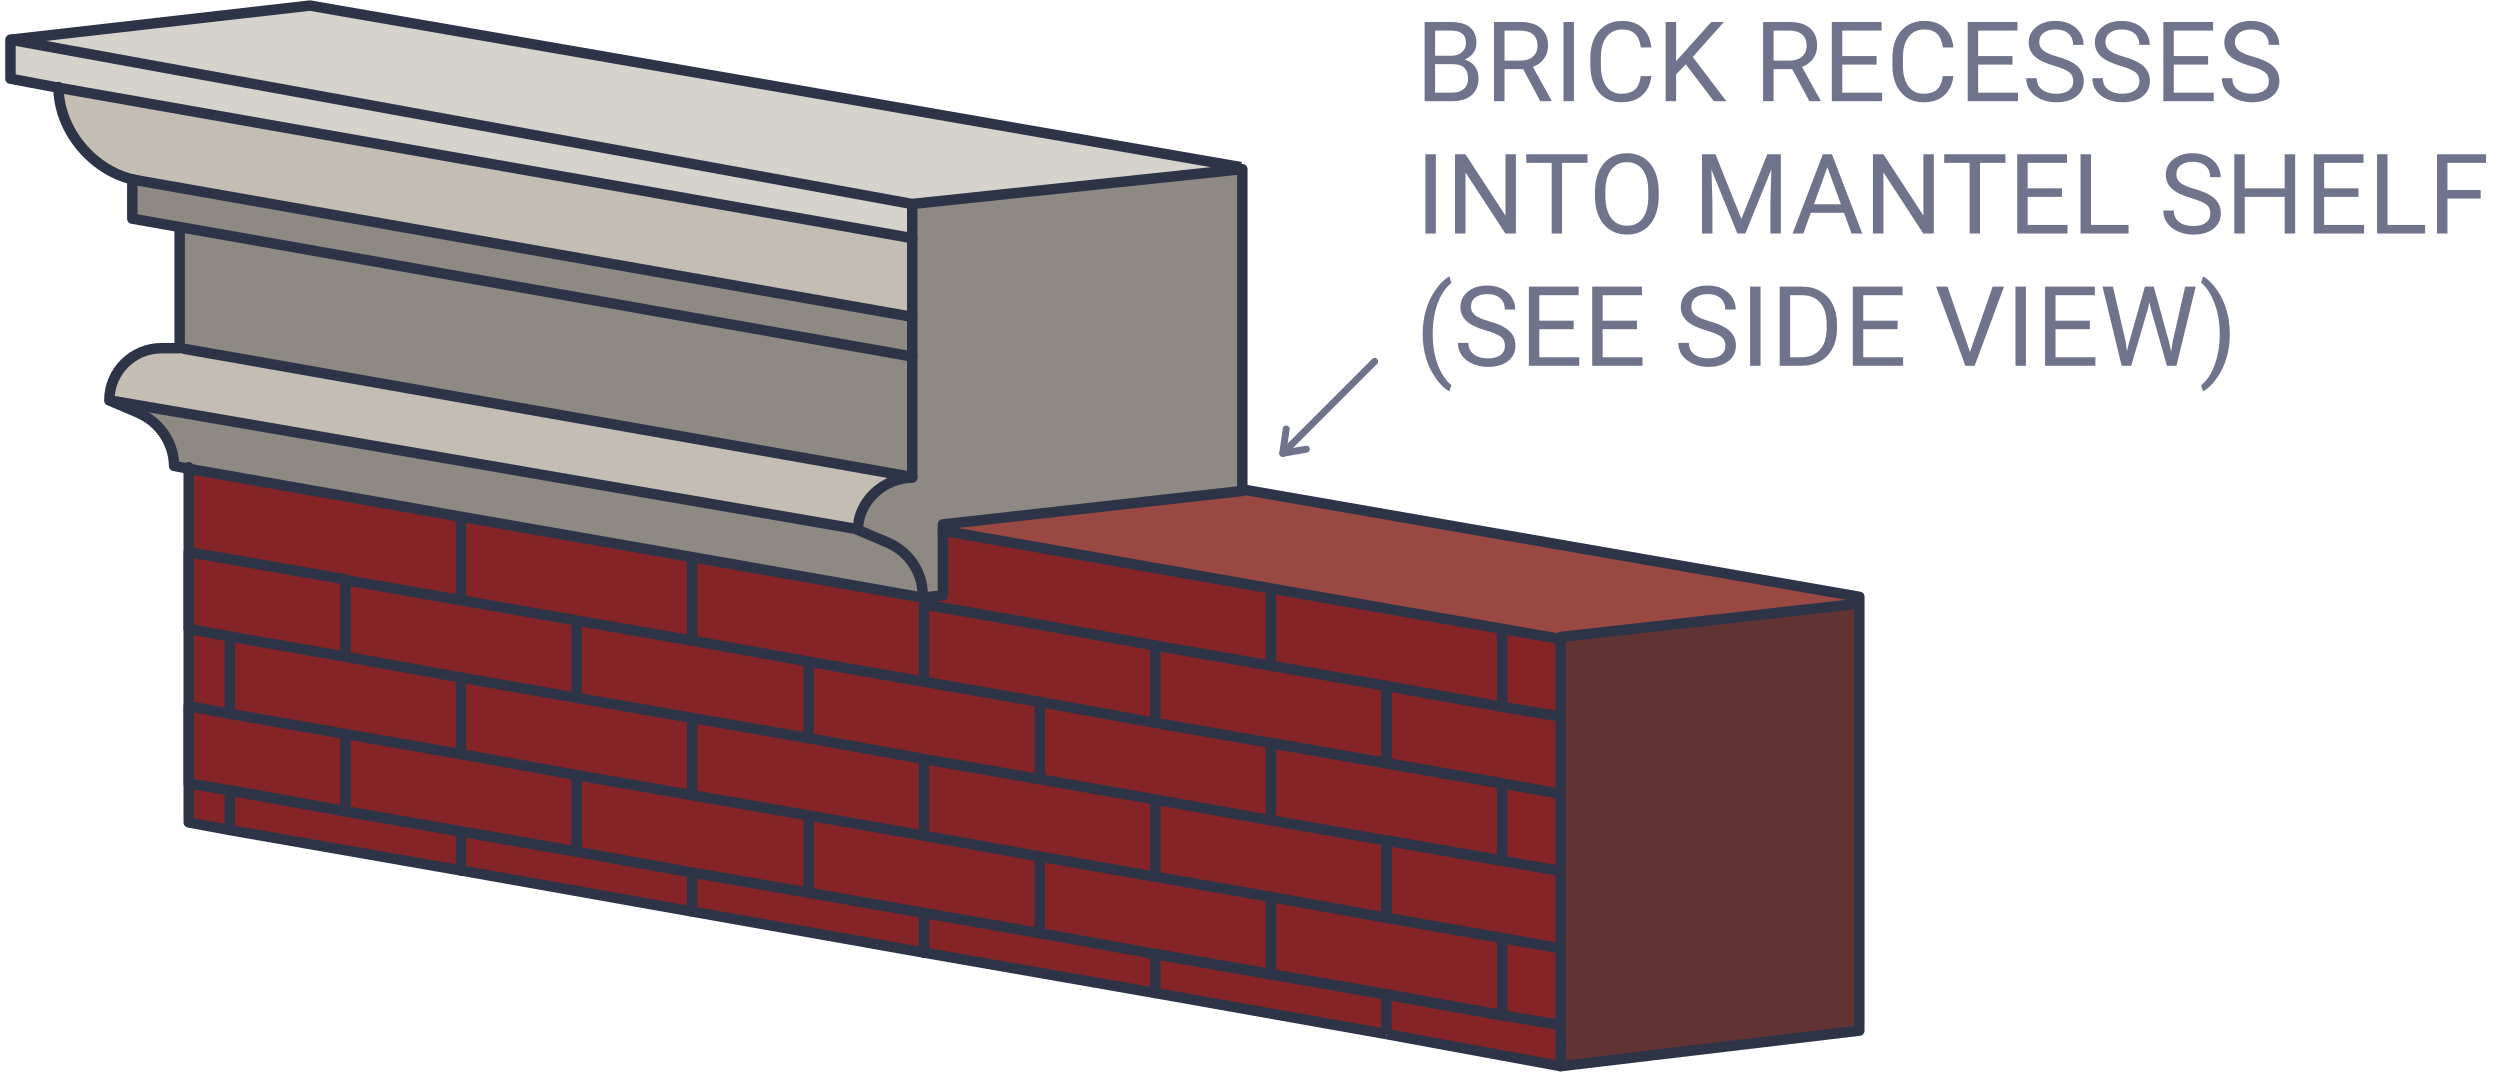 <?xml version="1.0" encoding="UTF-8" standalone="no"?>
<!DOCTYPE svg PUBLIC "-//W3C//DTD SVG 1.1//EN" "http://www.w3.org/Graphics/SVG/1.1/DTD/svg11.dtd">
<svg width="100%" height="100%" viewBox="0 0 359 154" version="1.1" xmlns="http://www.w3.org/2000/svg" xmlns:xlink="http://www.w3.org/1999/xlink" xml:space="preserve" xmlns:serif="http://www.serif.com/" style="fill-rule:evenodd;clip-rule:evenodd;stroke-linejoin:round;stroke-miterlimit:10;">
    <path d="M266.999,86.7L266.999,148L224.099,153.1L224.099,91.8L223.699,91.7L223.799,91.5L266.799,86.7L266.999,86.7Z" style="fill:rgb(98,51,51);fill-rule:nonzero;"/>
    <path d="M224.1,147.2L224.1,153.1L199.1,148.5L199.1,142.8L215.7,145.8L224.1,147.2Z" style="fill:rgb(132,36,38);fill-rule:nonzero;"/>
    <path d="M33,113.5L33,119.2L27.1,118.1L27.1,112.5L33,113.5Z" style="fill:rgb(132,36,38);fill-rule:nonzero;"/>
    <path d="M66.2,119.4L66.2,125L33,119.2L33,113.5L49.6,116.5L66.2,119.4Z" style="fill:rgb(132,36,38);fill-rule:nonzero;"/>
    <path d="M224.099,136.2L224.099,147.2L215.699,145.8L215.699,134.7L224.099,136.2Z" style="fill:rgb(132,36,38);fill-rule:nonzero;"/>
    <path d="M224.1,125.1L224.1,136.2L215.7,134.7L199.1,131.8L199.1,120.7L215.7,123.6L224.1,125.1Z" style="fill:rgb(132,36,38);fill-rule:nonzero;"/>
    <path d="M224.099,114L224.099,125.1L215.699,123.6L215.699,112.5L224.099,114Z" style="fill:rgb(132,36,38);fill-rule:nonzero;"/>
    <path d="M224.1,102.9L224.1,114L215.7,112.5L199.1,109.6L199.1,98.5L215.7,101.5L224.1,102.9Z" style="fill:rgb(132,36,38);fill-rule:nonzero;"/>
    <path d="M224.099,91.8L224.099,102.9L215.699,101.5L215.699,90.3L223.699,91.7L224.099,91.8Z" style="fill:rgb(132,36,38);fill-rule:nonzero;"/>
    <path d="M215.7,90.3L215.7,101.5L199.1,98.5L182.5,95.6L182.5,84.5L215.7,90.3Z" style="fill:rgb(132,36,38);fill-rule:nonzero;"/>
    <path d="M215.7,112.5L215.7,123.6L182.5,117.8L182.5,106.7L215.7,112.5Z" style="fill:rgb(132,36,38);fill-rule:nonzero;"/>
    <path d="M199.1,142.8L199.1,148.5L165.9,142.6L165.9,137L199.1,142.8Z" style="fill:rgb(132,36,38);fill-rule:nonzero;"/>
    <path d="M199.1,131.8L215.7,134.7L215.7,145.8L199.1,142.8L182.5,139.9L182.5,128.8L199.1,131.8Z" style="fill:rgb(132,36,38);fill-rule:nonzero;"/>
    <path d="M199.1,120.7L199.1,131.8L182.5,128.8L165.9,125.9L165.9,114.8L182.5,117.8L199.1,120.7Z" style="fill:rgb(132,36,38);fill-rule:nonzero;"/>
    <path d="M199.1,98.5L199.1,109.6L165.9,103.8L165.9,92.7L199.1,98.5Z" style="fill:rgb(132,36,38);fill-rule:nonzero;"/>
    <path d="M182.501,128.8L182.501,139.9L165.901,137L149.301,134L149.301,123L182.501,128.8Z" style="fill:rgb(132,36,38);fill-rule:nonzero;"/>
    <path d="M182.501,106.7L182.501,117.8L165.901,114.8L149.301,111.9L149.301,100.8L165.901,103.8L182.501,106.7Z" style="fill:rgb(132,36,38);fill-rule:nonzero;"/>
    <path d="M178.4,70.4L178.4,70.3L178.5,70.3L267,85.7L267,86.7L266.8,86.7L223.8,91.5L223.7,91.7L215.7,90.3L182.5,84.5L135.4,76.2L135.4,75.2L178.4,70.4Z" style="fill:rgb(154,72,66);fill-rule:nonzero;"/>
    <path d="M178.2,24.2L131,29.3L1.5,5.7L44.5,0.8L178.2,24L178.2,24.2Z" style="fill:rgb(214,210,204);fill-rule:nonzero;"/>
    <path d="M165.899,137L165.899,142.6L132.699,136.8L132.699,131.1L149.299,134L165.899,137Z" style="fill:rgb(132,36,38);fill-rule:nonzero;"/>
    <path d="M165.899,114.8L165.899,125.9L149.299,123L132.699,120L132.699,109L165.899,114.8Z" style="fill:rgb(132,36,38);fill-rule:nonzero;"/>
    <path d="M165.899,92.7L165.899,103.8L149.299,100.8L132.699,97.9L132.699,86.8L149.299,89.7L165.899,92.7Z" style="fill:rgb(132,36,38);fill-rule:nonzero;"/>
    <path d="M149.3,123L149.3,134L116.1,128.2L116.1,117.1L132.7,120L149.3,123Z" style="fill:rgb(132,36,38);fill-rule:nonzero;"/>
    <path d="M149.3,100.8L149.3,111.9L132.7,109L116.1,106L116.1,95L149.3,100.8Z" style="fill:rgb(132,36,38);fill-rule:nonzero;"/>
    <path d="M135.4,76.2L182.5,84.5L182.5,95.6L165.9,92.7L149.3,89.7L132.7,86.8L132.5,85.7L135.4,85.3L135.4,76.2Z" style="fill:rgb(132,36,38);fill-rule:nonzero;"/>
    <path d="M132.7,131.1L132.7,136.8L99.4,130.9L99.4,125.3L116.1,128.2L132.7,131.1Z" style="fill:rgb(132,36,38);fill-rule:nonzero;"/>
    <path d="M132.7,109L132.7,120L116.1,117.1L99.4,114.2L99.4,103.1L116.1,106L132.7,109Z" style="fill:rgb(132,36,38);fill-rule:nonzero;"/>
    <path d="M132.7,86.8L132.7,97.9L116.1,95L99.4,92L99.4,79.9L132.4,85.6L132.5,85.7L132.7,86.8Z" style="fill:rgb(132,36,38);fill-rule:nonzero;"/>
    <path d="M131.001,68.5L131.001,29.2L178.301,24.2L178.501,24.2L178.501,70.4L135.501,75.2L135.501,85.4L132.601,85.7L132.501,85.7L132.601,85.4L132.601,85.3C132.601,82 130.401,79 127.301,77.7L123.301,76C123.201,71.9 126.801,68.5 131.001,68.5Z" style="fill:rgb(142,138,131);fill-rule:nonzero;"/>
    <path d="M132.399,85.6L99.399,79.8L66.199,74L26.999,67.1L24.999,66.7L24.999,66.6C24.999,63.3 22.799,60.3 19.699,59L15.699,57.3L123.099,75.9L127.099,77.6C130.199,78.9 132.299,81.8 132.399,85.2C132.399,85.2 132.399,85.2 132.399,85.3L132.399,85.6Z" style="fill:rgb(142,138,131);fill-rule:nonzero;"/>
    <path d="M131.001,51.2L131.001,68.5L26.501,50.1L25.801,50.1L25.801,32.6L131.001,51.2Z" style="fill:rgb(142,138,131);fill-rule:nonzero;"/>
    <path d="M131,29.3L131,34.2L8.4,12.6L1.5,11.3L1.5,5.7L131,29.3Z" style="fill:rgb(214,210,204);fill-rule:nonzero;"/>
    <path d="M116.101,117.1L116.101,128.2L99.401,125.3L82.801,122.3L82.801,111.3L99.401,114.2L116.101,117.1Z" style="fill:rgb(132,36,38);fill-rule:nonzero;"/>
    <path d="M116.101,95L116.101,106L99.401,103.1L82.801,100.2L82.801,89.1L99.401,92L116.101,95Z" style="fill:rgb(132,36,38);fill-rule:nonzero;"/>
    <path d="M99.399,125.3L99.399,130.9L66.199,125L66.199,119.4L82.799,122.3L99.399,125.3Z" style="fill:rgb(132,36,38);fill-rule:nonzero;"/>
    <path d="M99.399,103.1L99.399,114.2L82.799,111.3L66.199,108.3L66.199,97.3L82.799,100.2L99.399,103.1Z" style="fill:rgb(132,36,38);fill-rule:nonzero;"/>
    <path d="M82.8,111.3L82.8,122.3L66.2,119.4L49.6,116.5L49.6,105.4L66.2,108.3L82.8,111.3Z" style="fill:rgb(132,36,38);fill-rule:nonzero;"/>
    <path d="M82.8,89.1L82.8,100.2L66.2,97.3L49.6,94.3L49.6,83.3L66.2,86.2L82.8,89.1Z" style="fill:rgb(132,36,38);fill-rule:nonzero;"/>
    <path d="M66.2,74L66.2,86.2L49.6,83.3L49.6,83.2L33,80.3L27.1,79.3L27.1,67.1L66.2,74Z" style="fill:rgb(132,36,38);fill-rule:nonzero;"/>
    <path d="M66.199,74L99.399,79.9L99.399,92L82.799,89.1L66.199,86.2L66.199,74Z" style="fill:rgb(132,36,38);fill-rule:nonzero;"/>
    <path d="M66.2,97.3L66.2,108.3L33,102.5L33,91.4L49.6,94.3L66.2,97.3Z" style="fill:rgb(132,36,38);fill-rule:nonzero;"/>
    <path d="M49.6,105.4L49.6,116.5L33,113.5L27.1,112.5L27.1,101.4L33,102.5L49.6,105.4Z" style="fill:rgb(132,36,38);fill-rule:nonzero;"/>
    <path d="M49.6,83.2L49.6,94.3L33,91.4L27.1,90.3L27.1,79.3L33,80.3L49.6,83.2Z" style="fill:rgb(132,36,38);fill-rule:nonzero;"/>
    <path d="M33,91.4L33,102.5L27.1,101.4L27.1,90.3L33,91.4Z" style="fill:rgb(132,36,38);fill-rule:nonzero;"/>
    <path d="M131.001,68.5C126.901,68.6 123.201,71.9 123.201,76.1L15.801,57.5C15.801,53.4 19.201,50 23.301,50L25.901,50L25.901,50.1L26.601,50.1L131.001,68.5Z" style="fill:rgb(195,189,179);fill-rule:nonzero;"/>
    <path d="M19.7,25.9L131,45.5L131,51.2L25.8,32.6L19,31.4L19,25.8L19.7,25.9Z" style="fill:rgb(97,82,79);fill-rule:nonzero;"/>
    <path d="M8.4,12.6L131,34.2L131,45.6L19.8,26C13.5,24.8 8.4,18.8 8.4,12.6Z" style="fill:rgb(195,189,179);fill-rule:nonzero;"/>
    <path d="M182.5,95.6L182.5,84.5" style="fill:none;fill-rule:nonzero;stroke:rgb(45,52,72);stroke-width:1.5px;"/>
    <path d="M215.699,90.4L215.699,101.5" style="fill:none;fill-rule:nonzero;stroke:rgb(45,52,72);stroke-width:1.5px;"/>
    <path d="M66.199,74.1L66.199,86.2" style="fill:none;fill-rule:nonzero;stroke:rgb(45,52,72);stroke-width:1.5px;"/>
    <path d="M99.4,79.9L99.4,92" style="fill:none;fill-rule:nonzero;stroke:rgb(45,52,72);stroke-width:1.5px;"/>
    <path d="M132.699,97.9L132.699,86.8L149.299,89.7L165.899,92.7" style="fill:none;fill-rule:nonzero;stroke:rgb(45,52,72);stroke-width:1.5px;"/>
    <path d="M165.9,103.8L165.9,92.7L182.5,95.6L199.1,98.5L199.1,109.6" style="fill:none;fill-rule:nonzero;stroke:rgb(45,52,72);stroke-width:1.5px;"/>
    <path d="M199.1,109.6L182.5,106.7" style="fill:none;fill-rule:nonzero;stroke:rgb(45,52,72);stroke-width:1.5px;"/>
    <path d="M224.1,114L215.7,112.5L199.1,109.6L199.1,98.5L215.7,101.5L224.1,102.9" style="fill:none;fill-rule:nonzero;stroke:rgb(45,52,72);stroke-width:1.5px;"/>
    <path d="M33,91.4L27.1,90.3L27.1,79.3L33,80.3L49.6,83.2L49.6,83.3" style="fill:none;fill-rule:nonzero;stroke:rgb(45,52,72);stroke-width:1.5px;"/>
    <path d="M49.6,94.3L49.6,83.3L66.2,86.2L82.8,89.1" style="fill:none;fill-rule:nonzero;stroke:rgb(45,52,72);stroke-width:1.5px;"/>
    <path d="M82.801,100.2L82.801,89.1L99.401,92L116.101,95" style="fill:none;fill-rule:nonzero;stroke:rgb(45,52,72);stroke-width:1.5px;"/>
    <path d="M116.1,106L116.1,95L149.3,100.8" style="fill:none;fill-rule:nonzero;stroke:rgb(45,52,72);stroke-width:1.5px;"/>
    <path d="M149.301,111.9L149.301,100.8L165.901,103.8L182.501,106.7" style="fill:none;fill-rule:nonzero;stroke:rgb(45,52,72);stroke-width:1.5px;"/>
    <path d="M182.5,117.8L182.5,106.7L215.7,112.5L215.7,123.6L199.1,120.7" style="fill:none;fill-rule:nonzero;stroke:rgb(45,52,72);stroke-width:1.5px;"/>
    <path d="M33,102.5L33,91.4L49.6,94.3L66.2,97.3" style="fill:none;fill-rule:nonzero;stroke:rgb(45,52,72);stroke-width:1.5px;"/>
    <path d="M66.199,108.3L66.199,97.3L82.799,100.2L99.399,103.1" style="fill:none;fill-rule:nonzero;stroke:rgb(45,52,72);stroke-width:1.5px;"/>
    <path d="M99.4,114.2L99.4,103.1L116.1,106L132.7,109" style="fill:none;fill-rule:nonzero;stroke:rgb(45,52,72);stroke-width:1.5px;"/>
    <path d="M132.699,120L132.699,109L165.899,114.8" style="fill:none;fill-rule:nonzero;stroke:rgb(45,52,72);stroke-width:1.5px;"/>
    <path d="M165.9,125.9L165.9,114.8L182.5,117.8L199.1,120.7L199.1,131.8" style="fill:none;fill-rule:nonzero;stroke:rgb(45,52,72);stroke-width:1.5px;"/>
    <path d="M199.1,131.8L199.1,120.7L215.7,123.6L224.1,125.1" style="fill:none;fill-rule:nonzero;stroke:rgb(45,52,72);stroke-width:1.5px;"/>
    <path d="M224.099,136.2L215.699,134.7" style="fill:none;fill-rule:nonzero;stroke:rgb(45,52,72);stroke-width:1.5px;"/>
    <path d="M33,113.5L27.1,112.5L27.1,101.4L33,102.5L49.6,105.4" style="fill:none;fill-rule:nonzero;stroke:rgb(45,52,72);stroke-width:1.5px;"/>
    <path d="M49.6,116.5L33,113.5" style="fill:none;fill-rule:nonzero;stroke:rgb(45,52,72);stroke-width:1.5px;"/>
    <path d="M66.2,119.4L49.6,116.5L49.6,105.4L66.2,108.3L82.8,111.3" style="fill:none;fill-rule:nonzero;stroke:rgb(45,52,72);stroke-width:1.5px;"/>
    <path d="M82.799,122.3L66.199,119.4" style="fill:none;fill-rule:nonzero;stroke:rgb(45,52,72);stroke-width:1.5px;"/>
    <path d="M82.801,122.3L82.801,111.3L99.401,114.2L116.101,117.1" style="fill:none;fill-rule:nonzero;stroke:rgb(45,52,72);stroke-width:1.5px;"/>
    <path d="M116.1,128.2L116.1,117.1L132.7,120L149.3,123" style="fill:none;fill-rule:nonzero;stroke:rgb(45,52,72);stroke-width:1.5px;"/>
    <path d="M149.301,134L149.301,123L182.501,128.8" style="fill:none;fill-rule:nonzero;stroke:rgb(45,52,72);stroke-width:1.5px;"/>
    <path d="M182.5,139.9L165.9,137" style="fill:none;fill-rule:nonzero;stroke:rgb(45,52,72);stroke-width:1.5px;"/>
    <path d="M215.7,145.8L199.1,142.8L182.5,139.9L182.5,128.8L199.1,131.8L215.7,134.7L215.7,145.8Z" style="fill:none;fill-rule:nonzero;stroke:rgb(45,52,72);stroke-width:1.5px;"/>
    <path d="M33,119.2L33,113.5L49.6,116.5L66.2,119.4" style="fill:none;fill-rule:nonzero;stroke:rgb(45,52,72);stroke-width:1.5px;"/>
    <path d="M99.399,130.9L66.199,125L66.199,119.4L82.799,122.3L99.399,125.3" style="fill:none;fill-rule:nonzero;stroke:rgb(45,52,72);stroke-width:1.5px;"/>
    <path d="M99.4,130.9L99.4,125.3L116.1,128.2L132.7,131.1" style="fill:none;fill-rule:nonzero;stroke:rgb(45,52,72);stroke-width:1.5px;"/>
    <path d="M132.7,136.8L99.4,130.9" style="fill:none;fill-rule:nonzero;stroke:rgb(45,52,72);stroke-width:1.5px;stroke-linecap:round;"/>
    <path d="M132.699,136.8L132.699,131.1L149.299,134L165.899,137" style="fill:none;fill-rule:nonzero;stroke:rgb(45,52,72);stroke-width:1.5px;"/>
    <path d="M165.899,142.6L132.699,136.8" style="fill:none;fill-rule:nonzero;stroke:rgb(45,52,72);stroke-width:1.5px;stroke-linecap:round;"/>
    <path d="M199.1,148.5L165.9,142.6L165.9,137L199.1,142.8" style="fill:none;fill-rule:nonzero;stroke:rgb(45,52,72);stroke-width:1.5px;"/>
    <path d="M224.1,149.6L224.1,153.1" style="fill:none;fill-rule:nonzero;stroke:rgb(45,52,72);stroke-width:1.5px;stroke-linecap:round;"/>
    <path d="M199.1,148.5L199.1,142.8L215.7,145.8L224.1,147.2" style="fill:none;fill-rule:nonzero;stroke:rgb(45,52,72);stroke-width:1.5px;"/>
    <path d="M135.4,76.2L182.5,84.5L215.7,90.3L223.7,91.7L224.1,91.8L224.1,149.6" style="fill:none;fill-rule:nonzero;stroke:rgb(45,52,72);stroke-width:1.5px;stroke-linecap:round;"/>
    <path d="M66.2,125L33,119.2L27.1,118.1L27.1,67.1" style="fill:none;fill-rule:nonzero;stroke:rgb(45,52,72);stroke-width:1.5px;stroke-linecap:round;"/>
    <path d="M19.7,25.9C13.5,24.8 8.4,18.8 8.4,12.5" style="fill:none;fill-rule:nonzero;stroke:rgb(45,52,72);stroke-width:1.5px;stroke-linecap:round;"/>
    <path d="M131,34.2L8.4,12.6L1.5,11.3L1.5,5.7L131,29.3" style="fill:none;fill-rule:nonzero;stroke:rgb(45,52,72);stroke-width:1.5px;stroke-linecap:round;"/>
    <path d="M26.5,50.1L131,68.5" style="fill:none;fill-rule:nonzero;stroke:rgb(45,52,72);stroke-width:1.5px;stroke-linecap:round;"/>
    <path d="M15.801,57.5L123.201,76" style="fill:none;fill-rule:nonzero;stroke:rgb(45,52,72);stroke-width:1.5px;stroke-linecap:round;"/>
    <path d="M131,51.2L25.8,32.6L19,31.4L19,25.8L19.7,25.9L131,45.5" style="fill:rgb(142,138,131);fill-rule:nonzero;"/>
    <path d="M131,51.2L25.8,32.6L19,31.4L19,25.8L19.7,25.9L131,45.5" style="fill:none;fill-rule:nonzero;stroke:rgb(45,52,72);stroke-width:1.5px;stroke-linecap:round;"/>
    <path d="M1.5,5.7L44.5,0.8L178.2,24" style="fill:none;fill-rule:nonzero;stroke:rgb(45,52,72);stroke-width:1.5px;"/>
    <path d="M223.801,91.5L266.801,86.7" style="fill:none;fill-rule:nonzero;stroke:rgb(45,52,72);stroke-width:1.5px;"/>
    <path d="M25.799,32.5L25.799,50L23.199,50C19.099,50 15.699,53.3 15.699,57.5L19.699,59.2C22.799,60.5 24.899,63.4 24.999,66.8L24.999,66.9L26.999,67.3L66.199,74.2L99.399,80L132.399,85.8L132.499,85.8L135.399,85.5L135.399,75.3L178.399,70.5L178.399,24.3L178.199,24.3L130.899,29.3" style="fill:none;fill-rule:nonzero;stroke:rgb(45,52,72);stroke-width:1.5px;"/>
    <path d="M132.499,85.4C132.499,85.3 132.499,85.3 132.499,85.4C132.499,82 130.299,79 127.199,77.8L123.199,76.1C123.199,72 126.899,68.6 130.999,68.6" style="fill:none;fill-rule:nonzero;stroke:rgb(45,52,72);stroke-width:1.5px;stroke-linecap:round;"/>
    <path d="M131,68.5L131,29.3" style="fill:none;fill-rule:nonzero;stroke:rgb(45,52,72);stroke-width:1.5px;"/>
    <path d="M178.5,70.3L267,85.7L267,148L224.1,153.1L199.1,148.5" style="fill:none;fill-rule:nonzero;stroke:rgb(45,52,72);stroke-width:1.5px;"/>
    <path d="M197.399,51.9L184.199,65.1" style="fill:none;fill-rule:nonzero;stroke:rgb(111,115,139);stroke-width:1px;stroke-linecap:round;"/>
    <path d="M187.599,64.5L184.199,65.1L184.699,61.6" style="fill:none;fill-rule:nonzero;stroke:rgb(111,115,139);stroke-width:1px;stroke-linecap:round;"/>
    <g transform="matrix(1,0,0,1,204.258,2.531)">
        <path d="M0.32,12L0.32,0.625L4.039,0.625C5.273,0.625 6.201,0.88 6.82,1.391C7.445,1.901 7.758,2.656 7.758,3.656C7.758,4.188 7.607,4.659 7.305,5.07C7.003,5.477 6.591,5.792 6.07,6.016C6.685,6.188 7.169,6.516 7.523,7C7.883,7.479 8.063,8.052 8.063,8.719C8.063,9.74 7.732,10.542 7.07,11.125C6.409,11.708 5.474,12 4.266,12L0.32,12ZM1.82,6.68L1.82,10.773L4.297,10.773C4.995,10.773 5.544,10.594 5.945,10.234C6.352,9.87 6.555,9.37 6.555,8.734C6.555,7.365 5.81,6.68 4.32,6.68L1.82,6.68ZM1.82,5.477L4.086,5.477C4.742,5.477 5.266,5.313 5.656,4.984C6.052,4.656 6.25,4.211 6.25,3.648C6.25,3.023 6.068,2.57 5.703,2.289C5.339,2.003 4.784,1.859 4.039,1.859L1.82,1.859L1.82,5.477ZM14.461,7.398L11.789,7.398L11.789,12L10.281,12L10.281,0.625L14.047,0.625C15.328,0.625 16.313,0.917 17,1.5C17.693,2.083 18.039,2.932 18.039,4.047C18.039,4.755 17.846,5.372 17.461,5.898C17.081,6.424 16.549,6.818 15.867,7.078L18.539,11.906L18.539,12L16.93,12L14.461,7.398ZM11.789,6.172L14.094,6.172C14.839,6.172 15.43,5.979 15.867,5.594C16.31,5.208 16.531,4.693 16.531,4.047C16.531,3.344 16.32,2.805 15.898,2.43C15.482,2.055 14.878,1.865 14.086,1.859L11.789,1.859L11.789,6.172ZM21.758,12L20.258,12L20.258,0.625L21.758,0.625L21.758,12ZM32.875,8.391C32.734,9.594 32.289,10.523 31.539,11.18C30.794,11.831 29.802,12.156 28.563,12.156C27.219,12.156 26.141,11.675 25.328,10.711C24.521,9.747 24.117,8.458 24.117,6.844L24.117,5.75C24.117,4.693 24.305,3.763 24.68,2.961C25.06,2.159 25.596,1.544 26.289,1.117C26.982,0.685 27.784,0.469 28.695,0.469C29.904,0.469 30.872,0.807 31.602,1.484C32.331,2.156 32.755,3.089 32.875,4.281L31.367,4.281C31.237,3.375 30.953,2.719 30.516,2.313C30.083,1.906 29.477,1.703 28.695,1.703C27.737,1.703 26.984,2.057 26.438,2.766C25.896,3.474 25.625,4.482 25.625,5.789L25.625,6.891C25.625,8.125 25.883,9.107 26.398,9.836C26.914,10.565 27.635,10.93 28.563,10.93C29.396,10.93 30.034,10.742 30.477,10.367C30.924,9.987 31.221,9.328 31.367,8.391L32.875,8.391ZM37.82,6.711L36.43,8.156L36.43,12L34.93,12L34.93,0.625L36.43,0.625L36.43,6.25L41.484,0.625L43.297,0.625L38.82,5.648L43.648,12L41.852,12L37.82,6.711ZM53.102,7.398L50.43,7.398L50.43,12L48.922,12L48.922,0.625L52.688,0.625C53.969,0.625 54.953,0.917 55.641,1.5C56.333,2.083 56.68,2.932 56.68,4.047C56.68,4.755 56.487,5.372 56.102,5.898C55.721,6.424 55.19,6.818 54.508,7.078L57.18,11.906L57.18,12L55.57,12L53.102,7.398ZM50.43,6.172L52.734,6.172C53.479,6.172 54.07,5.979 54.508,5.594C54.951,5.208 55.172,4.693 55.172,4.047C55.172,3.344 54.961,2.805 54.539,2.43C54.122,2.055 53.518,1.865 52.727,1.859L50.43,1.859L50.43,6.172ZM65.219,6.742L60.289,6.742L60.289,10.773L66.016,10.773L66.016,12L58.789,12L58.789,0.625L65.938,0.625L65.938,1.859L60.289,1.859L60.289,5.516L65.219,5.516L65.219,6.742ZM76.25,8.391C76.109,9.594 75.664,10.523 74.914,11.18C74.169,11.831 73.177,12.156 71.938,12.156C70.594,12.156 69.516,11.675 68.703,10.711C67.896,9.747 67.492,8.458 67.492,6.844L67.492,5.75C67.492,4.693 67.68,3.763 68.055,2.961C68.435,2.159 68.971,1.544 69.664,1.117C70.357,0.685 71.159,0.469 72.07,0.469C73.279,0.469 74.247,0.807 74.977,1.484C75.706,2.156 76.13,3.089 76.25,4.281L74.742,4.281C74.612,3.375 74.328,2.719 73.891,2.313C73.458,1.906 72.852,1.703 72.07,1.703C71.112,1.703 70.359,2.057 69.813,2.766C69.271,3.474 69,4.482 69,5.789L69,6.891C69,8.125 69.258,9.107 69.773,9.836C70.289,10.565 71.01,10.93 71.938,10.93C72.771,10.93 73.409,10.742 73.852,10.367C74.3,9.987 74.596,9.328 74.742,8.391L76.25,8.391ZM84.734,6.742L79.805,6.742L79.805,10.773L85.531,10.773L85.531,12L78.305,12L78.305,0.625L85.453,0.625L85.453,1.859L79.805,1.859L79.805,5.516L84.734,5.516L84.734,6.742ZM90.75,6.93C89.464,6.56 88.526,6.107 87.938,5.57C87.354,5.029 87.063,4.362 87.063,3.57C87.063,2.674 87.419,1.935 88.133,1.352C88.852,0.763 89.784,0.469 90.93,0.469C91.711,0.469 92.406,0.62 93.016,0.922C93.63,1.224 94.104,1.641 94.438,2.172C94.776,2.703 94.945,3.284 94.945,3.914L93.438,3.914C93.438,3.227 93.219,2.688 92.781,2.297C92.344,1.901 91.727,1.703 90.93,1.703C90.19,1.703 89.612,1.867 89.195,2.195C88.784,2.518 88.578,2.969 88.578,3.547C88.578,4.01 88.773,4.404 89.164,4.727C89.56,5.044 90.229,5.336 91.172,5.602C92.12,5.867 92.859,6.161 93.391,6.484C93.927,6.802 94.323,7.174 94.578,7.602C94.839,8.029 94.969,8.531 94.969,9.109C94.969,10.031 94.609,10.771 93.891,11.328C93.172,11.88 92.211,12.156 91.008,12.156C90.227,12.156 89.497,12.008 88.82,11.711C88.143,11.409 87.62,10.997 87.25,10.477C86.885,9.956 86.703,9.365 86.703,8.703L88.211,8.703C88.211,9.391 88.464,9.935 88.969,10.336C89.479,10.732 90.159,10.93 91.008,10.93C91.8,10.93 92.406,10.768 92.828,10.445C93.25,10.122 93.461,9.682 93.461,9.125C93.461,8.568 93.266,8.138 92.875,7.836C92.484,7.529 91.776,7.227 90.75,6.93ZM100.25,6.93C98.964,6.56 98.026,6.107 97.438,5.57C96.854,5.029 96.563,4.362 96.563,3.57C96.563,2.674 96.919,1.935 97.633,1.352C98.352,0.763 99.284,0.469 100.43,0.469C101.211,0.469 101.906,0.62 102.516,0.922C103.13,1.224 103.604,1.641 103.938,2.172C104.276,2.703 104.445,3.284 104.445,3.914L102.938,3.914C102.938,3.227 102.719,2.688 102.281,2.297C101.844,1.901 101.227,1.703 100.43,1.703C99.69,1.703 99.112,1.867 98.695,2.195C98.284,2.518 98.078,2.969 98.078,3.547C98.078,4.01 98.273,4.404 98.664,4.727C99.06,5.044 99.729,5.336 100.672,5.602C101.62,5.867 102.359,6.161 102.891,6.484C103.427,6.802 103.823,7.174 104.078,7.602C104.339,8.029 104.469,8.531 104.469,9.109C104.469,10.031 104.109,10.771 103.391,11.328C102.672,11.88 101.711,12.156 100.508,12.156C99.727,12.156 98.997,12.008 98.32,11.711C97.643,11.409 97.12,10.997 96.75,10.477C96.385,9.956 96.203,9.365 96.203,8.703L97.711,8.703C97.711,9.391 97.964,9.935 98.469,10.336C98.979,10.732 99.659,10.93 100.508,10.93C101.299,10.93 101.906,10.768 102.328,10.445C102.75,10.122 102.961,9.682 102.961,9.125C102.961,8.568 102.766,8.138 102.375,7.836C101.984,7.529 101.276,7.227 100.25,6.93ZM112.828,6.742L107.898,6.742L107.898,10.773L113.625,10.773L113.625,12L106.398,12L106.398,0.625L113.547,0.625L113.547,1.859L107.898,1.859L107.898,5.516L112.828,5.516L112.828,6.742ZM118.844,6.93C117.557,6.56 116.62,6.107 116.031,5.57C115.448,5.029 115.156,4.362 115.156,3.57C115.156,2.674 115.513,1.935 116.227,1.352C116.945,0.763 117.878,0.469 119.023,0.469C119.805,0.469 120.5,0.62 121.109,0.922C121.724,1.224 122.198,1.641 122.531,2.172C122.87,2.703 123.039,3.284 123.039,3.914L121.531,3.914C121.531,3.227 121.312,2.688 120.875,2.297C120.438,1.901 119.82,1.703 119.023,1.703C118.284,1.703 117.706,1.867 117.289,2.195C116.878,2.518 116.672,2.969 116.672,3.547C116.672,4.01 116.867,4.404 117.258,4.727C117.654,5.044 118.323,5.336 119.266,5.602C120.214,5.867 120.953,6.161 121.484,6.484C122.021,6.802 122.417,7.174 122.672,7.602C122.932,8.029 123.062,8.531 123.062,9.109C123.062,10.031 122.703,10.771 121.984,11.328C121.266,11.88 120.305,12.156 119.102,12.156C118.32,12.156 117.591,12.008 116.914,11.711C116.237,11.409 115.714,10.997 115.344,10.477C114.979,9.956 114.797,9.365 114.797,8.703L116.305,8.703C116.305,9.391 116.557,9.935 117.062,10.336C117.573,10.732 118.253,10.93 119.102,10.93C119.893,10.93 120.5,10.768 120.922,10.445C121.344,10.122 121.555,9.682 121.555,9.125C121.555,8.568 121.359,8.138 120.969,7.836C120.578,7.529 119.87,7.227 118.844,6.93ZM1.93,31L0.43,31L0.43,19.625L1.93,19.625L1.93,31ZM13.422,31L11.914,31L6.188,22.234L6.188,31L4.68,31L4.68,19.625L6.188,19.625L11.93,28.43L11.93,19.625L13.422,19.625L13.422,31ZM23.711,20.859L20.055,20.859L20.055,31L18.563,31L18.563,20.859L14.914,20.859L14.914,19.625L23.711,19.625L23.711,20.859ZM33.93,25.68C33.93,26.794 33.742,27.768 33.367,28.602C32.992,29.43 32.461,30.063 31.773,30.5C31.086,30.938 30.284,31.156 29.367,31.156C28.471,31.156 27.677,30.938 26.984,30.5C26.292,30.057 25.753,29.43 25.367,28.617C24.987,27.799 24.792,26.854 24.781,25.781L24.781,24.961C24.781,23.867 24.971,22.901 25.352,22.063C25.732,21.224 26.268,20.583 26.961,20.141C27.659,19.693 28.456,19.469 29.352,19.469C30.263,19.469 31.065,19.69 31.758,20.133C32.456,20.57 32.992,21.208 33.367,22.047C33.742,22.88 33.93,23.852 33.93,24.961L33.93,25.68ZM32.438,24.945C32.438,23.596 32.167,22.563 31.625,21.844C31.083,21.12 30.326,20.758 29.352,20.758C28.404,20.758 27.656,21.12 27.109,21.844C26.568,22.563 26.289,23.563 26.273,24.844L26.273,25.68C26.273,26.987 26.547,28.016 27.094,28.766C27.646,29.51 28.404,29.883 29.367,29.883C30.336,29.883 31.086,29.531 31.617,28.828C32.148,28.12 32.422,27.107 32.438,25.789L32.438,24.945ZM42.086,19.625L45.805,28.906L49.523,19.625L51.469,19.625L51.469,31L49.969,31L49.969,26.57L50.109,21.789L46.375,31L45.227,31L41.5,21.813L41.648,26.57L41.648,31L40.148,31L40.148,19.625L42.086,19.625ZM60.539,28.031L55.773,28.031L54.703,31L53.156,31L57.5,19.625L58.813,19.625L63.164,31L61.625,31L60.539,28.031ZM56.227,26.797L60.094,26.797L58.156,21.477L56.227,26.797ZM73.438,31L71.93,31L66.203,22.234L66.203,31L64.695,31L64.695,19.625L66.203,19.625L71.945,28.43L71.945,19.625L73.438,19.625L73.438,31ZM83.727,20.859L80.07,20.859L80.07,31L78.578,31L78.578,20.859L74.93,20.859L74.93,19.625L83.727,19.625L83.727,20.859ZM91.844,25.742L86.914,25.742L86.914,29.773L92.641,29.773L92.641,31L85.414,31L85.414,19.625L92.563,19.625L92.563,20.859L86.914,20.859L86.914,24.516L91.844,24.516L91.844,25.742ZM96.016,29.773L101.406,29.773L101.406,31L94.508,31L94.508,19.625L96.016,19.625L96.016,29.773ZM110.438,25.93C109.151,25.56 108.214,25.107 107.625,24.57C107.042,24.029 106.75,23.362 106.75,22.57C106.75,21.674 107.107,20.935 107.82,20.352C108.539,19.763 109.471,19.469 110.617,19.469C111.398,19.469 112.094,19.62 112.703,19.922C113.318,20.224 113.792,20.641 114.125,21.172C114.464,21.703 114.633,22.284 114.633,22.914L113.125,22.914C113.125,22.227 112.906,21.688 112.469,21.297C112.031,20.901 111.414,20.703 110.617,20.703C109.878,20.703 109.299,20.867 108.883,21.195C108.471,21.518 108.266,21.969 108.266,22.547C108.266,23.01 108.461,23.404 108.852,23.727C109.247,24.044 109.917,24.336 110.859,24.602C111.807,24.867 112.547,25.162 113.078,25.484C113.615,25.802 114.01,26.174 114.266,26.602C114.526,27.029 114.656,27.531 114.656,28.109C114.656,29.031 114.297,29.771 113.578,30.328C112.859,30.88 111.898,31.156 110.695,31.156C109.914,31.156 109.185,31.008 108.508,30.711C107.831,30.409 107.307,29.997 106.938,29.477C106.573,28.956 106.391,28.365 106.391,27.703L107.898,27.703C107.898,28.391 108.151,28.935 108.656,29.336C109.167,29.732 109.846,29.93 110.695,29.93C111.487,29.93 112.094,29.768 112.516,29.445C112.938,29.122 113.148,28.682 113.148,28.125C113.148,27.568 112.953,27.138 112.562,26.836C112.172,26.529 111.464,26.227 110.438,25.93ZM125.328,31L123.82,31L123.82,25.742L118.086,25.742L118.086,31L116.586,31L116.586,19.625L118.086,19.625L118.086,24.516L123.82,24.516L123.82,19.625L125.328,19.625L125.328,31ZM134.422,25.742L129.492,25.742L129.492,29.773L135.219,29.773L135.219,31L127.992,31L127.992,19.625L135.141,19.625L135.141,20.859L129.492,20.859L129.492,24.516L134.422,24.516L134.422,25.742ZM138.594,29.773L143.984,29.773L143.984,31L137.086,31L137.086,19.625L138.594,19.625L138.594,29.773ZM151.969,25.977L147.195,25.977L147.195,31L145.695,31L145.695,19.625L152.742,19.625L152.742,20.859L147.195,20.859L147.195,24.75L151.969,24.75L151.969,25.977ZM0.039,45.383C0.039,44.206 0.195,43.076 0.508,41.992C0.826,40.909 1.297,39.925 1.922,39.039C2.547,38.154 3.195,37.529 3.867,37.164L4.164,38.117C3.404,38.701 2.779,39.591 2.289,40.789C1.805,41.987 1.539,43.328 1.492,44.813L1.484,45.477C1.484,47.487 1.852,49.232 2.586,50.711C3.029,51.596 3.555,52.289 4.164,52.789L3.867,53.672C3.174,53.286 2.513,52.641 1.883,51.734C0.654,49.964 0.039,47.846 0.039,45.383ZM9.141,44.93C7.854,44.56 6.917,44.107 6.328,43.57C5.745,43.029 5.453,42.362 5.453,41.57C5.453,40.675 5.81,39.935 6.523,39.352C7.242,38.763 8.174,38.469 9.32,38.469C10.102,38.469 10.797,38.62 11.406,38.922C12.021,39.224 12.495,39.641 12.828,40.172C13.167,40.703 13.336,41.284 13.336,41.914L11.828,41.914C11.828,41.227 11.609,40.688 11.172,40.297C10.734,39.901 10.117,39.703 9.32,39.703C8.581,39.703 8.003,39.867 7.586,40.195C7.174,40.518 6.969,40.969 6.969,41.547C6.969,42.01 7.164,42.404 7.555,42.727C7.951,43.044 8.62,43.336 9.563,43.602C10.51,43.867 11.25,44.161 11.781,44.484C12.318,44.802 12.714,45.175 12.969,45.602C13.229,46.029 13.359,46.531 13.359,47.109C13.359,48.031 13,48.771 12.281,49.328C11.563,49.88 10.602,50.156 9.398,50.156C8.617,50.156 7.888,50.008 7.211,49.711C6.534,49.409 6.01,48.997 5.641,48.477C5.276,47.956 5.094,47.365 5.094,46.703L6.602,46.703C6.602,47.391 6.854,47.935 7.359,48.336C7.87,48.732 8.549,48.93 9.398,48.93C10.19,48.93 10.797,48.768 11.219,48.445C11.641,48.122 11.852,47.682 11.852,47.125C11.852,46.568 11.656,46.138 11.266,45.836C10.875,45.529 10.167,45.227 9.141,44.93ZM21.719,44.742L16.789,44.742L16.789,48.773L22.516,48.773L22.516,50L15.289,50L15.289,38.625L22.438,38.625L22.438,39.859L16.789,39.859L16.789,43.516L21.719,43.516L21.719,44.742ZM30.813,44.742L25.883,44.742L25.883,48.773L31.609,48.773L31.609,50L24.383,50L24.383,38.625L31.531,38.625L31.531,39.859L25.883,39.859L25.883,43.516L30.813,43.516L30.813,44.742ZM40.797,44.93C39.51,44.56 38.573,44.107 37.984,43.57C37.401,43.029 37.109,42.362 37.109,41.57C37.109,40.675 37.466,39.935 38.18,39.352C38.898,38.763 39.831,38.469 40.977,38.469C41.758,38.469 42.453,38.62 43.063,38.922C43.677,39.224 44.151,39.641 44.484,40.172C44.823,40.703 44.992,41.284 44.992,41.914L43.484,41.914C43.484,41.227 43.266,40.688 42.828,40.297C42.391,39.901 41.773,39.703 40.977,39.703C40.237,39.703 39.659,39.867 39.242,40.195C38.831,40.518 38.625,40.969 38.625,41.547C38.625,42.01 38.82,42.404 39.211,42.727C39.607,43.044 40.276,43.336 41.219,43.602C42.167,43.867 42.906,44.161 43.438,44.484C43.974,44.802 44.37,45.175 44.625,45.602C44.885,46.029 45.016,46.531 45.016,47.109C45.016,48.031 44.656,48.771 43.938,49.328C43.219,49.88 42.258,50.156 41.055,50.156C40.273,50.156 39.544,50.008 38.867,49.711C38.19,49.409 37.667,48.997 37.297,48.477C36.932,47.956 36.75,47.365 36.75,46.703L38.258,46.703C38.258,47.391 38.51,47.935 39.016,48.336C39.526,48.732 40.206,48.93 41.055,48.93C41.846,48.93 42.453,48.768 42.875,48.445C43.297,48.122 43.508,47.682 43.508,47.125C43.508,46.568 43.313,46.138 42.922,45.836C42.531,45.529 41.823,45.227 40.797,44.93ZM48.555,50L47.055,50L47.055,38.625L48.555,38.625L48.555,50ZM51.305,50L51.305,38.625L54.516,38.625C55.505,38.625 56.38,38.844 57.141,39.281C57.901,39.719 58.487,40.341 58.898,41.148C59.315,41.956 59.526,42.883 59.531,43.93L59.531,44.656C59.531,45.729 59.323,46.669 58.906,47.477C58.495,48.284 57.904,48.904 57.133,49.336C56.367,49.768 55.474,49.99 54.453,50L51.305,50ZM52.805,39.859L52.805,48.773L54.383,48.773C55.539,48.773 56.438,48.414 57.078,47.695C57.724,46.977 58.047,45.953 58.047,44.625L58.047,43.961C58.047,42.669 57.742,41.667 57.133,40.953C56.529,40.234 55.669,39.87 54.555,39.859L52.805,39.859ZM68.234,44.742L63.305,44.742L63.305,48.773L69.031,48.773L69.031,50L61.805,50L61.805,38.625L68.953,38.625L68.953,39.859L63.305,39.859L63.305,43.516L68.234,43.516L68.234,44.742ZM78.633,48.008L81.883,38.625L83.523,38.625L79.305,50L77.977,50L73.766,38.625L75.398,38.625L78.633,48.008ZM86.664,50L85.164,50L85.164,38.625L86.664,38.625L86.664,50ZM95.844,44.742L90.914,44.742L90.914,48.773L96.641,48.773L96.641,50L89.414,50L89.414,38.625L96.563,38.625L96.563,39.859L90.914,39.859L90.914,43.516L95.844,43.516L95.844,44.742ZM100.961,46.414L101.18,47.914L101.5,46.563L103.75,38.625L105.016,38.625L107.211,46.563L107.523,47.938L107.766,46.406L109.531,38.625L111.039,38.625L108.281,50L106.914,50L104.57,41.711L104.391,40.844L104.211,41.711L101.781,50L100.414,50L97.664,38.625L99.164,38.625L100.961,46.414ZM115.945,45.461C115.945,46.622 115.792,47.737 115.484,48.805C115.182,49.867 114.716,50.849 114.086,51.75C113.461,52.651 112.805,53.292 112.117,53.672L111.812,52.789C112.615,52.175 113.258,51.221 113.742,49.93C114.232,48.633 114.482,47.195 114.492,45.617L114.492,45.367C114.492,44.273 114.378,43.258 114.148,42.32C113.919,41.378 113.599,40.534 113.188,39.789C112.781,39.044 112.323,38.464 111.812,38.047L112.117,37.164C112.805,37.544 113.458,38.18 114.078,39.07C114.703,39.961 115.169,40.943 115.477,42.016C115.789,43.089 115.945,44.237 115.945,45.461Z" style="fill:rgb(111,115,139);fill-rule:nonzero;"/>
    </g>
</svg>
